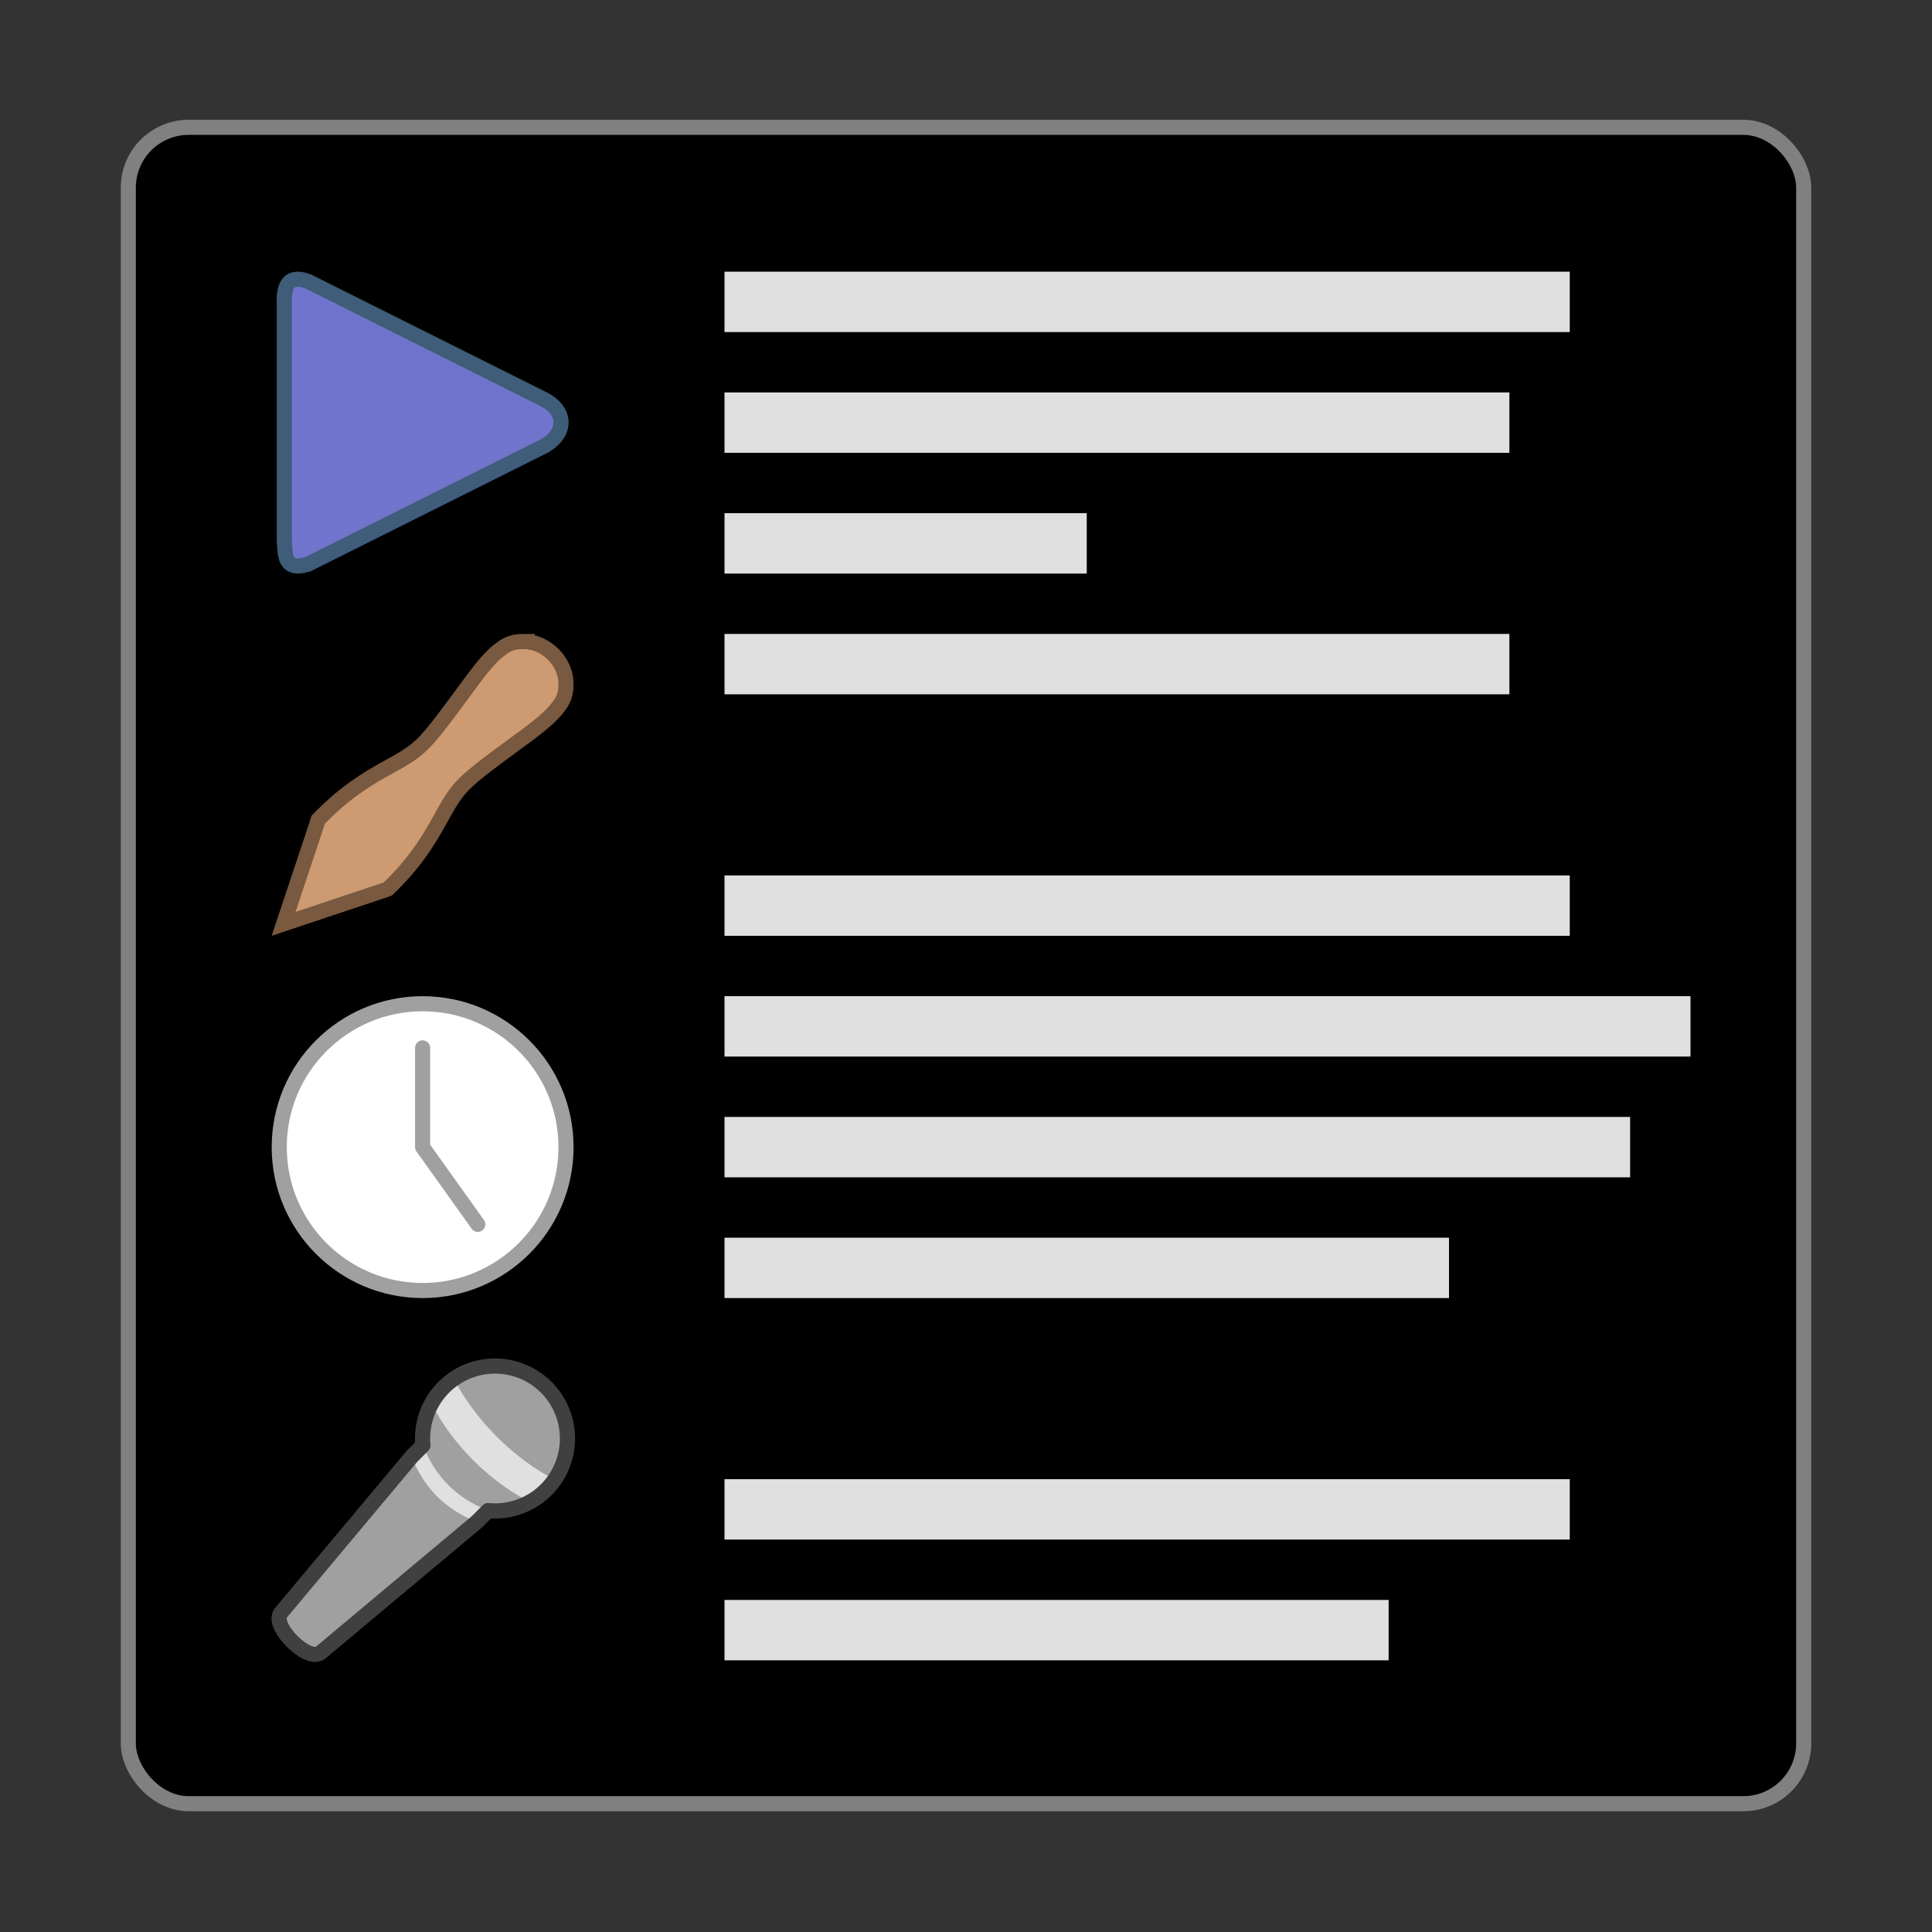 <?xml version="1.0" encoding="UTF-8" standalone="no"?>
<!-- Created with Inkscape (http://www.inkscape.org/) -->

<svg
   xmlns:dc="http://purl.org/dc/elements/1.1/"
   xmlns:cc="http://creativecommons.org/ns#"
   xmlns:rdf="http://www.w3.org/1999/02/22-rdf-syntax-ns#"
   xmlns:svg="http://www.w3.org/2000/svg"
   xmlns="http://www.w3.org/2000/svg"
   xmlns:sodipodi="http://sodipodi.sourceforge.net/DTD/sodipodi-0.dtd"
   xmlns:inkscape="http://www.inkscape.org/namespaces/inkscape"
   width="64"
   height="64"
   id="svg2985"
   version="1.1"
   inkscape:version="0.91 r13725"
   sodipodi:docname="Lyrimer 0.07.svg"
   inkscape:export-filename="D:\DEV\NewLogos\Lyrimer 0.07.png"
   inkscape:export-xdpi="360"
   inkscape:export-ydpi="360">
  <rect width="100%" height="100%" fill="#333333" stroke="none"/>
  <defs
     id="defs2987" />
  <sodipodi:namedview
     id="base"
     pagecolor="#ffffff"
     bordercolor="#666666"
     borderopacity="1.0"
     inkscape:pageopacity="0.0"
     inkscape:pageshadow="2"
     inkscape:zoom="12.076058"
     inkscape:cx="5.7301635"
     inkscape:cy="39.366191"
     inkscape:current-layer="layer1"
     showgrid="true"
     inkscape:grid-bbox="true"
     inkscape:document-units="px"
     inkscape:snap-page="true"
     inkscape:window-width="1709"
     inkscape:window-height="1057"
     inkscape:window-x="-8"
     inkscape:window-y="-8"
     inkscape:window-maximized="1"
     inkscape:snap-global="true">
    <inkscape:grid
       type="xygrid"
       id="grid3781"
       empspacing="4"
       visible="true"
       enabled="true"
       snapvisiblegridlinesonly="true" />
  </sodipodi:namedview>
  <g
     id="layer1"
     inkscape:label="Layer 1"
     inkscape:groupmode="layer"
     transform="translate(0,48)">
    <rect
       style="opacity:1;fill:#000000;fill-opacity:1;stroke:#808080;stroke-width:0.5;stroke-linecap:round;stroke-linejoin:round;stroke-miterlimit:4;stroke-dasharray:none;stroke-opacity:1"
       id="rect4141"
       width="55.5"
       height="55.532"
       x="4.25"
       y="-43.782"
       rx="2"
       ry="2" />
    <path
       style="opacity:1;fill:#e0e0e0;fill-opacity:1;stroke:none;stroke-width:0.5;stroke-linecap:round;stroke-linejoin:round;stroke-miterlimit:4;stroke-dasharray:none;stroke-opacity:1"
       d="m 24,-39 0,2 28,0 0,-2 z m 0,4 0,2 26,0 0,-2 z m 0,4 0,2 12,0 0,-2 z m 0,4 0,2 26,0 0,-2 z m 0,8 0,2 28,0 0,-2 z m 0,4 0,2 32,0 0,-2 z m 0,4 0,2 30,0 0,-2 z m 0,4 0,2 24,0 0,-2 z m 0,8 0,2 28,0 0,-2 z m 0,4 0,2 22,0 0,-2 z"
       id="rect4250"
       inkscape:connector-curvature="0"
       sodipodi:nodetypes="cccccccccccccccccccccccccccccccccccccccccccccccccc" />
    <path
       style="fill:#7174cd;fill-opacity:1;fill-rule:nonzero;stroke:#3f5c79;stroke-width:0.5;stroke-linecap:butt;stroke-linejoin:miter;stroke-miterlimit:4;stroke-opacity:1"
       d="m 9.419,-37.9 c -0.018,-0.412 0,-1.063 0.781,-0.781 l 7.807,3.905 c 0.781,0.394 0.763,1.151 0,1.562 l -7.807,3.905 c -0.816,0.246 -0.746,-0.352 -0.781,-0.781 z"
       id="path4236"
       inkscape:connector-curvature="0"
       sodipodi:nodetypes="ccccccc" />
    <path
       sodipodi:nodetypes="sccccccssccccccccscsccccscs"
       inkscape:connector-curvature="0"
       id="path4238"
       d="m 17.322,-26.75 c -0.435,0 -0.633,0.17 -0.788,0.29 -0.155,0.12 -0.268,0.239 -0.387,0.372 -0.004,0.005 -0.01,0.01 -0.015,0.015 -0.232,0.263 -0.459,0.573 -0.699,0.9 -0.082,0.113 -0.168,0.227 -0.253,0.342 -0.417,0.568 -0.848,1.145 -1.153,1.45 -0.364,0.364 -0.715,0.546 -1.272,0.855 -0.556,0.309 -1.271,0.736 -2.06,1.524 l -0.156,0.156 -0.067,0.216 -0.476,1.428 -0.602,1.807 1.8,-0.602 1.428,-0.476 0.216,-0.074 0.164,-0.156 c 0.789,-0.789 1.215,-1.496 1.524,-2.052 0.246,-0.443 0.413,-0.761 0.654,-1.056 0.062,-0.075 0.127,-0.149 0.201,-0.223 0.177,-0.177 0.445,-0.397 0.751,-0.632 0.327,-0.251 0.697,-0.521 1.041,-0.773 0.333,-0.244 0.641,-0.47 0.907,-0.706 0.133,-0.118 0.259,-0.239 0.379,-0.394 0.12,-0.155 0.29,-0.346 0.29,-0.781 0,-0.436 -0.185,-0.765 -0.424,-1.004 -0.239,-0.239 -0.568,-0.424 -1.004,-0.424 z"
       style="color:#000000;font-style:normal;font-variant:normal;font-weight:normal;font-stretch:normal;font-size:medium;line-height:normal;font-family:Sans;-inkscape-font-specification:Sans;text-indent:0;text-align:start;text-decoration:none;text-decoration-line:none;letter-spacing:normal;word-spacing:normal;text-transform:none;direction:ltr;block-progression:tb;writing-mode:lr-tb;baseline-shift:baseline;text-anchor:start;display:inline;overflow:visible;visibility:visible;fill:#cd9a71;fill-opacity:1;stroke:#79593f;stroke-width:0.5;stroke-miterlimit:4;stroke-dasharray:none;stroke-opacity:1;marker:none;enable-background:accumulate" />
    <g
       id="g4331"
       transform="translate(23.25,-11.25)">
      <circle
         r="4.75"
         cy="1.25"
         cx="-9.25"
         id="path4148"
         style="opacity:1;fill:#ffffff;fill-opacity:1;stroke:#a0a0a0;stroke-width:0.5;stroke-linecap:round;stroke-linejoin:round;stroke-miterlimit:4;stroke-dasharray:none;stroke-opacity:1" />
      <path
         sodipodi:nodetypes="ccc"
         id="path3769"
         d="m -9.25,-2.038 0,3.288 1.827,2.558"
         style="fill:none;stroke:#a0a0a0;stroke-width:0.5;stroke-linecap:round;stroke-linejoin:round;stroke-miterlimit:4;stroke-dasharray:none;stroke-opacity:1"
         inkscape:connector-curvature="0" />
    </g>
    <g
       id="g4447"
       transform="matrix(0.06,0,0,0.06,9.798,-3.108)">
      <circle
         r="40"
         cy="46"
         cx="110"
         id="path4390"
         style="opacity:1;fill:#a0a0a0;fill-opacity:1;stroke:none;stroke-width:0.5;stroke-linecap:round;stroke-linejoin:round;stroke-miterlimit:4;stroke-dasharray:none;stroke-opacity:1" />
      <path
         sodipodi:nodetypes="ccscccsc"
         inkscape:connector-curvature="0"
         d="m 64,56 6.25,-6.25 c 0,0 4,12 14,22 10,10 22,14 22,14 L 100,92 14,164 c -4.345,3.684 -11.972,-1.972 -16,-6 -4.028,-4.028 -9.684,-11.655 -6,-16"
         style="opacity:1;fill:#e0e0e0;fill-opacity:1;stroke:none;stroke-width:0.5;stroke-linecap:round;stroke-linejoin:round;stroke-miterlimit:4;stroke-dasharray:none;stroke-opacity:1"
         id="path4403" />
      <path
         id="path4412"
         style="opacity:1;fill:#a0a0a0;fill-opacity:1;stroke:none;stroke-width:0.5;stroke-linecap:round;stroke-linejoin:round;stroke-miterlimit:4;stroke-dasharray:none;stroke-opacity:1"
         d="m 64,56 c 0,0 4,12 14,22 10,10 22,14 22,14 l -86,72 c -4.345,3.684 -11.972,-1.972 -16,-6 -4.028,-4.028 -9.684,-11.655 -6,-16"
         inkscape:connector-curvature="0"
         sodipodi:nodetypes="csccsc" />
      <path
         id="path4414"
         d="M 87.336,13.094 A 40,40 0 0 0 74.973,26.699 C 79.277,35.208 86.408,46.408 98,58 c 11.575,11.575 22.758,18.701 31.262,23.008 A 40,40 0 0 0 142.939,68.684 C 134.445,64.323 122.973,56.973 111,45 99.042,33.042 91.699,21.585 87.336,13.094 Z"
         style="opacity:1;fill:#e0e0e0;fill-opacity:1;stroke:none;stroke-width:0.5;stroke-linecap:round;stroke-linejoin:round;stroke-miterlimit:4;stroke-dasharray:none;stroke-opacity:1"
         inkscape:connector-curvature="0" />
      <path
         inkscape:connector-curvature="0"
         id="circle4429"
         d="m 110,6 a 40,40 0 0 0 -40,40 40,40 0 0 0 0.215,3.785 L 64,56 -8,142 c -3.684,4.345 1.972,11.972 6,16 4.028,4.028 11.655,9.684 16,6 l 86,-72 6.189,-6.189 A 40,40 0 0 0 110,86 40,40 0 0 0 150,46 40,40 0 0 0 110,6 Z"
         style="opacity:1;fill:none;fill-opacity:1;stroke:#404040;stroke-width:8.378;stroke-linecap:round;stroke-linejoin:round;stroke-miterlimit:4;stroke-dasharray:none;stroke-opacity:1" />
    </g>
  </g>
</svg>
